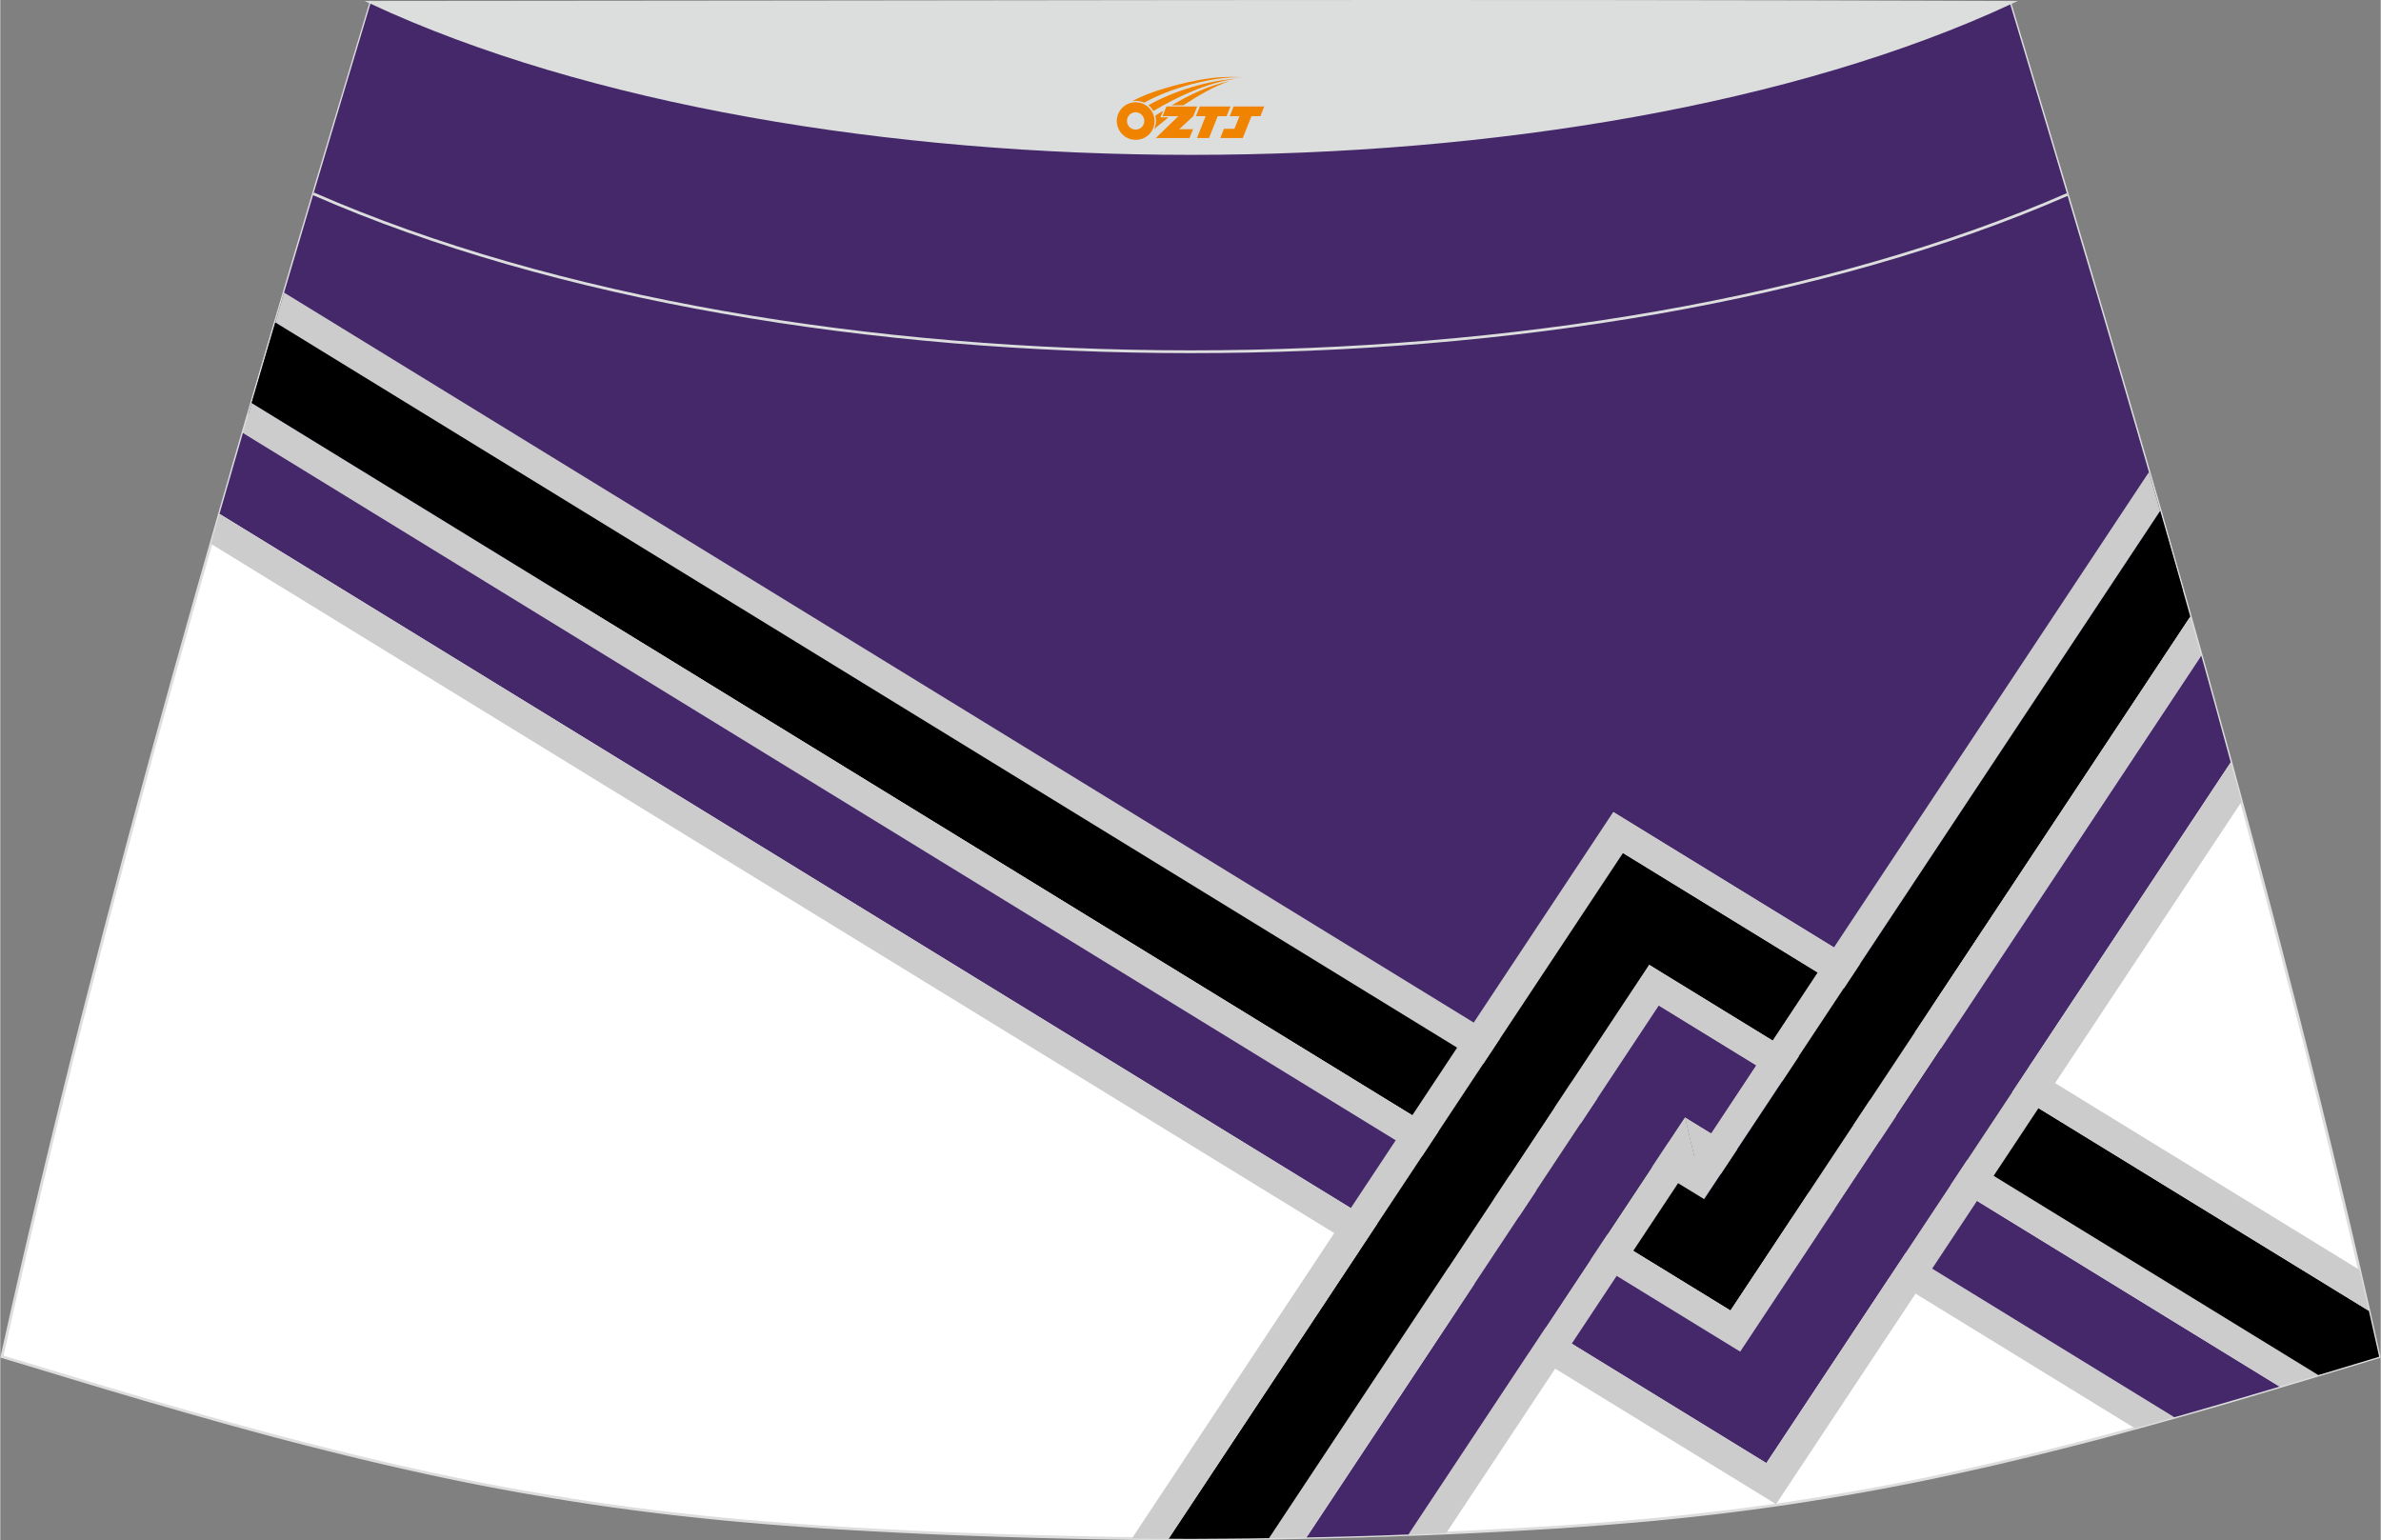 <?xml version="1.0" encoding="utf-8"?>
<!-- Generator: Adobe Illustrator 24.0.1, SVG Export Plug-In . SVG Version: 6.00 Build 0)  -->
<svg xmlns="http://www.w3.org/2000/svg" xmlns:xlink="http://www.w3.org/1999/xlink" version="1.1" id="图层_1" x="0px" y="0px" width="387.08px" height="250.4px" viewBox="0 0 387.52 250.74" enable-background="new 0 0 387.52 250.74" xml:space="preserve">
<rect x="0" y="0" width="387.52" height="250.74" fill="#808080" stroke="none"/>
<g>
	
		<path fill-rule="evenodd" clip-rule="evenodd" fill="#FFFFFF" stroke="#DCDDDD" stroke-width="0.455" stroke-miterlimit="22.914" d="   M193.73,250.52L193.73,250.52l-3.17-0.01l-3.16-0.02l-3.16-0.03l-3.16-0.05l-3.16-0.06l-3.16-0.07l-3.16-0.07l-3.16-0.08   l-3.16-0.09l-3.16-0.1l-3.16-0.11l-3.12-0.11l-3.12-0.13l-3.12-0.14l-3.12-0.15l-3.12-0.16l-3.12-0.17l-3.12-0.18l-3.12-0.19   l-3.12-0.22l-3.14-0.23l-3.14-0.25l-3.14-0.27l-3.13-0.28l-3.13-0.31l-3.13-0.33l-3.13-0.35l-3.13-0.38l-3.12-0.4l-3.07-0.42   l-3.06-0.44l-3.06-0.47l-3.06-0.49l-3.06-0.51l-3.05-0.53l-3.05-0.56l-3.04-0.58l-3.04-0.6l-3.03-0.63l-3.03-0.65l-3.01-0.67   l-3.01-0.68l-3.01-0.71l-3-0.72l-3-0.74l-3.01-0.76l-3.01-0.77l-3.01-0.78l-3-0.81l-3-0.82l-3-0.83l-2.99-0.84l-2.99-0.85   l-2.99-0.86l-2.99-0.86l-2.98-0.88l-2.98-0.88l-2.98-0.89l-2.98-0.9l-2.98-0.9l-2.98-0.9l-2.98-0.9l-2.98-0.9   C16.75,146.29,38.04,74.38,60.34,0.39c106.9,29.54,159.89,29.54,266.78,0c22.28,74,43.58,145.9,60.14,220.47l-2.98,0.9l-2.98,0.9   l-2.98,0.9l-2.98,0.9l-2.98,0.89l-2.98,0.89l-2.98,0.89l-2.98,0.88l-2.99,0.86l-2.99,0.86l-2.99,0.85l-2.99,0.84l-3,0.83l-3,0.82   l-3,0.81l-3,0.78l-3.01,0.77l-3.01,0.76l-3,0.74l-3.01,0.72l-3.01,0.71l-3.01,0.68l-3.01,0.67l-3.03,0.65l-3.03,0.63l-3.04,0.6   l-3.04,0.58l-3.05,0.56l-3.05,0.53l-3.05,0.51l-3.06,0.49l-3.06,0.47l-3.06,0.44l-3.07,0.42l-3.12,0.4l-3.13,0.38l-3.13,0.35   l-3.13,0.33l-3.13,0.31l-3.13,0.28l-3.13,0.26l-3.14,0.25l-3.14,0.23l-3.12,0.22l-3.12,0.19l-3.12,0.18l-3.12,0.17l-3.12,0.16   l-3.12,0.15l-3.12,0.14l-3.12,0.13l-3.12,0.11l-3.16,0.11l-3.16,0.1l-3.16,0.09l-3.16,0.08l-3.16,0.07l-3.16,0.06l-3.16,0.06   l-3.16,0.05l-3.16,0.03l-3.16,0.02L193.73,250.52L193.73,250.52L193.73,250.52z"/>
	<g>
		<path fill-rule="evenodd" clip-rule="evenodd" fill="#45286A" d="M40.37,67.45L279.5,204.3l75.8-108.21    c-9.01-31.77-18.51-63.54-28.19-95.71c-106.9,29.54-159.89,29.54-266.78,0C53.56,22.89,46.87,45.2,40.37,67.45z"/>
		<g>
			<polygon fill-rule="evenodd" clip-rule="evenodd" fill="#CCCCCC" points="347.49,232.51 275.82,188.52 274.24,181.84      353.91,230.72 351.44,231.42 348.43,232.25    "/>
			<polygon fill-rule="evenodd" clip-rule="evenodd" fill="#45286A" points="353.91,230.72 274.24,181.84 269.98,163.69      371.06,225.73 369.38,226.23 366.38,227.12 363.4,227.99 360.41,228.86 357.42,229.72 354.43,230.58    "/>
			<polygon fill-rule="evenodd" clip-rule="evenodd" fill="#CCCCCC" points="371.06,225.73 269.98,163.69 268.41,157.02      377.34,223.85 375.34,224.46 372.36,225.34    "/>
			<path fill-rule="evenodd" clip-rule="evenodd" d="M377.34,223.85l-108.92-66.84l-4.27-18.13l121.44,74.52     c0.57,2.49,1.13,4.98,1.68,7.47l-2.98,0.9l-2.98,0.9l-2.98,0.9L377.34,223.85z"/>
			<path fill-rule="evenodd" clip-rule="evenodd" fill="#CCCCCC" d="M385.58,213.39l-121.44-74.52l-1.57-6.69l121.48,74.54     C384.57,208.95,385.07,211.17,385.58,213.39z"/>
		</g>
		<path fill-rule="evenodd" clip-rule="evenodd" d="M351.62,83.18l-74.23,112.03L44.78,52.47c-1.3,4.39-2.58,8.77-3.86,13.15    l240.73,147.72l0.01,0.02l0.01-0.01l0.01,0.01l-0.01-0.02l74.85-112.96C354.91,94.65,353.27,88.92,351.62,83.18z"/>
		<path fill-rule="evenodd" clip-rule="evenodd" fill="#CCCCCC" d="M356.52,100.38l-74.86,112.97L40.91,65.62l-1.41,4.86    l243.72,149.55v0.02l0.01-0.01l0.01,0.01v-0.02l75.06-113.28C357.72,104.62,357.11,102.5,356.52,100.38z"/>
		<path fill-rule="evenodd" clip-rule="evenodd" fill="#45286A" d="M358.31,106.74l-75.07,113.29L39.5,70.48    c-1.27,4.39-2.55,8.79-3.81,13.18L287.5,238.19v0.01l0,0l0,0l0,0l75.6-114.09C361.53,118.31,359.92,112.53,358.31,106.74z"/>
		<path fill-rule="evenodd" clip-rule="evenodd" fill="#CCCCCC" d="M363.11,124.09l-75.6,114.09L35.69,83.66l-1.4,4.87    l254.79,156.34l75.78-114.35C364.28,128.37,363.69,126.24,363.11,124.09z"/>
		<path fill-rule="evenodd" clip-rule="evenodd" fill="#CCCCCC" d="M235.4,249.56l37.74-56.95l4.21,2.58l0.01,0.05l0.01-0.02    l0.02,0.01l-0.01-0.05l74.22-112.01c-0.6-2.1-1.22-4.21-1.82-6.31l-73.95,111.6l-1.57-6.64l-2.71,4.09L46.2,47.63l-1.43,4.85    l224.1,137.52l-39.64,59.82l2.43-0.09l3.12-0.13L235.4,249.56z"/>
		<polygon fill-rule="evenodd" clip-rule="evenodd" fill="#45286A" points="229.24,249.81 274.27,181.85 278.54,184.47     285.84,173.43 270.02,163.72 270.01,163.69 269.99,163.7 269.98,163.69 269.98,163.73 212.63,250.29 212.73,250.29 215.9,250.22     219.06,250.14 222.22,250.05 225.38,249.95 228.55,249.83   "/>
		<polygon fill-rule="evenodd" clip-rule="evenodd" fill="#CCCCCC" points="212.63,250.29 269.99,163.7 285.84,173.43     288.54,169.36 268.44,157.03 268.44,157 268.43,157.02 268.41,157.02 268.41,157.03 206.55,250.4 209.57,250.35   "/>
		<polygon fill-rule="evenodd" clip-rule="evenodd" points="206.55,250.4 268.43,157.02 288.54,169.36 295.84,158.32 264.16,138.88     264.16,138.87 264.15,138.87 264.15,138.87 264.15,138.88 190.19,250.5 190.55,250.5 193.73,250.52 193.73,250.52 193.73,250.52     193.73,250.52 196.92,250.5 200.09,250.48 203.25,250.45 206.41,250.4   "/>
		<polygon fill-rule="evenodd" clip-rule="evenodd" fill="#CCCCCC" points="190.19,250.5 264.15,138.87 295.84,158.32     298.53,154.25 262.58,132.19 184.22,250.45 184.23,250.45 187.39,250.48   "/>
	</g>
	<path fill="none" stroke="#DCDDDD" stroke-width="0.455" stroke-miterlimit="22.914" d="M336.5,31.66   c-78.29,34.17-207.34,34.14-285.52-0.11"/>
	
		<path fill-rule="evenodd" clip-rule="evenodd" fill="#DCDDDD" stroke="#DCDDDD" stroke-width="0.455" stroke-miterlimit="22.914" d="   M327.41,0.39c-70.47,32.79-196.6,32.79-267.08,0C149.37,0.35,238.37,0.05,327.41,0.39z"/>
	
</g>
<g id="图层_x0020_1">
	<path fill="#F08300" d="M181.94,20.73c0.416,1.136,1.472,1.984,2.752,2.032c0.144,0,0.304,0,0.448-0.016h0.016   c0.016,0,0.064,0,0.128-0.016c0.032,0,0.048-0.016,0.08-0.016c0.064-0.016,0.144-0.032,0.224-0.048c0.016,0,0.016,0,0.032,0   c0.192-0.048,0.4-0.112,0.576-0.208c0.192-0.096,0.4-0.224,0.608-0.384c0.672-0.56,1.104-1.408,1.104-2.352   c0-0.224-0.032-0.448-0.08-0.672l0,0C187.78,18.85,187.73,18.68,187.65,18.5C187.18,17.41,186.1,16.65,184.83,16.65C183.14,16.65,181.76,18.02,181.76,19.72C181.76,20.07,181.82,20.41,181.94,20.73L181.94,20.73L181.94,20.73z M186.24,19.75L186.24,19.75C186.21,20.53,185.55,21.13,184.77,21.09C183.98,21.06,183.39,20.41,183.42,19.62c0.032-0.784,0.688-1.376,1.472-1.344   C185.66,18.31,186.27,18.98,186.24,19.75L186.24,19.75z"/>
	<polygon fill="#F08300" points="200.27,17.33 ,199.63,18.92 ,198.19,18.92 ,196.77,22.47 ,194.82,22.47 ,196.22,18.92 ,194.64,18.92    ,195.28,17.33"/>
	<path fill="#F08300" d="M202.24,12.6c-1.008-0.096-3.024-0.144-5.056,0.112c-2.416,0.304-5.152,0.912-7.616,1.664   C187.52,14.98,185.65,15.7,184.3,16.47C184.5,16.44,184.69,16.42,184.88,16.42c0.48,0,0.944,0.112,1.36,0.288   C190.34,14.39,197.54,12.34,202.24,12.6L202.24,12.6L202.24,12.6z"/>
	<path fill="#F08300" d="M187.71,18.07c4-2.368,8.88-4.672,13.488-5.248c-4.608,0.288-10.224,2-14.288,4.304   C187.23,17.38,187.5,17.7,187.71,18.07C187.71,18.07,187.71,18.07,187.71,18.07z"/>
	<polygon fill="#F08300" points="205.76,17.33 ,205.14,18.92 ,203.68,18.92 ,202.27,22.47 ,201.81,22.47 ,200.3,22.47 ,198.61,22.47    ,199.2,20.97 ,200.91,20.97 ,201.73,18.92 ,200.14,18.92 ,200.78,17.33"/>
	<polygon fill="#F08300" points="194.85,17.33 ,194.21,18.92 ,191.92,21.03 ,194.18,21.03 ,193.6,22.47 ,188.11,22.47 ,191.78,18.92    ,189.2,18.92 ,189.84,17.33"/>
	<path fill="#F08300" d="M200.13,13.19c-3.376,0.752-6.464,2.192-9.424,3.952h1.888C195.02,15.57,197.36,14.14,200.13,13.19z    M189.33,18.01C188.7,18.39,188.64,18.44,188.03,18.85c0.064,0.256,0.112,0.544,0.112,0.816c0,0.496-0.112,0.976-0.32,1.392   c0.176-0.16,0.32-0.304,0.432-0.4c0.272-0.24,0.768-0.64,1.6-1.296l0.32-0.256H188.85l0,0L189.33,18.01L189.33,18.01L189.33,18.01z"/>
</g>
</svg>